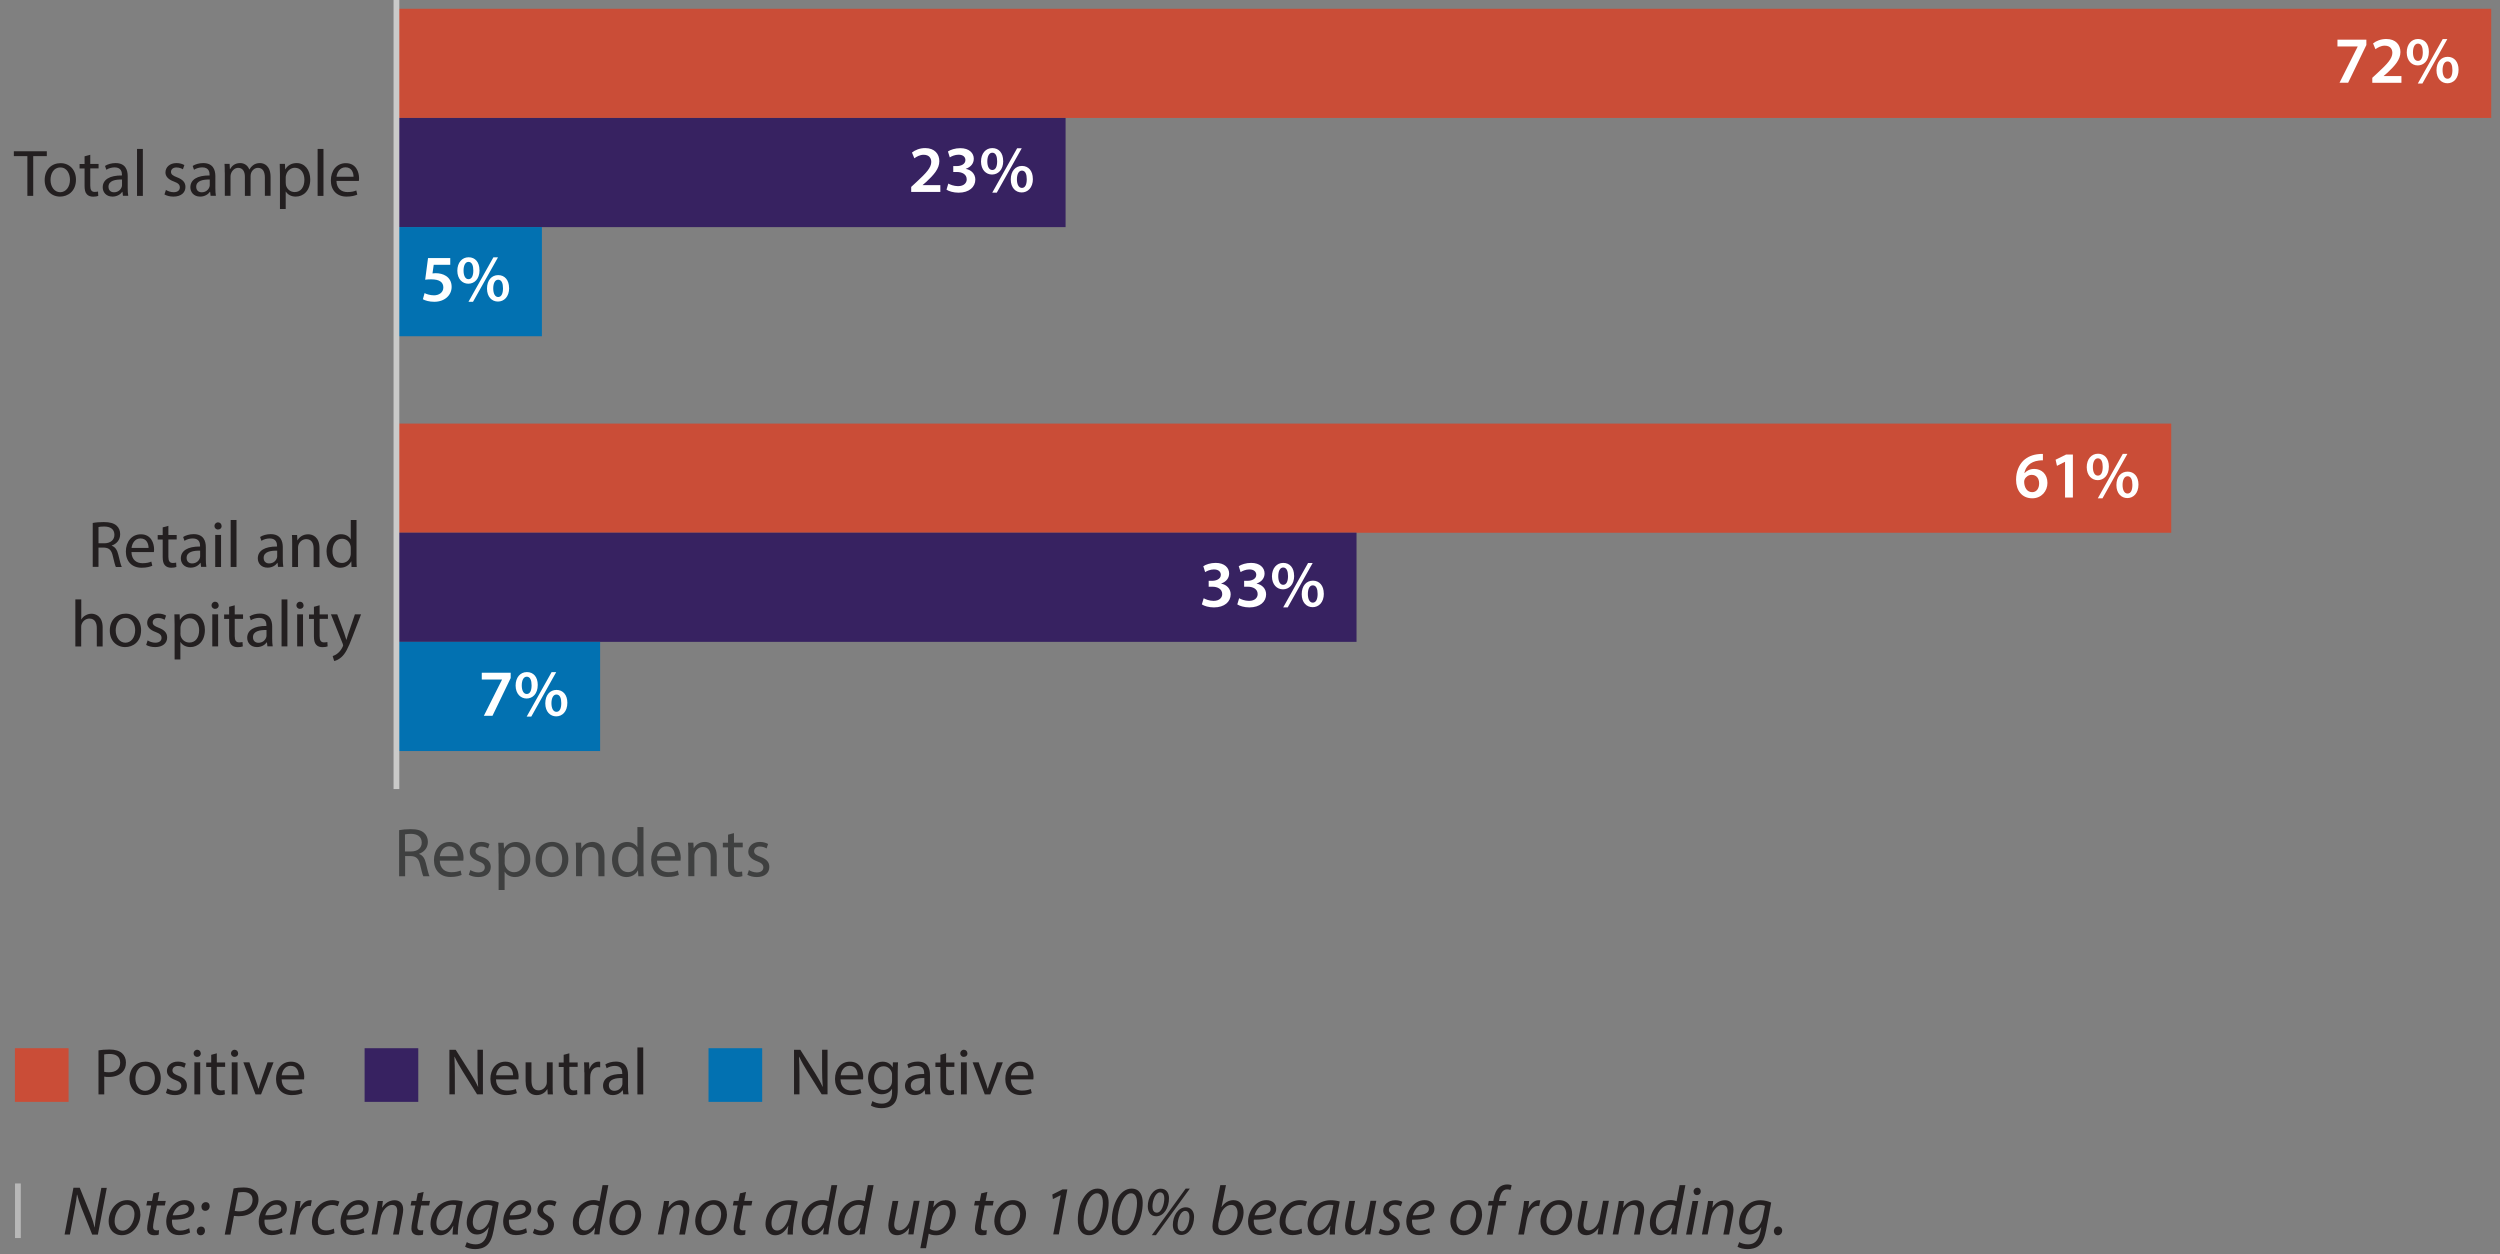 <?xml version="1.0" encoding="UTF-8"?><svg id="Layer_1" xmlns="http://www.w3.org/2000/svg" xmlns:xlink="http://www.w3.org/1999/xlink" viewBox="0 0 325.15 163.11"><rect x="0" y="0" width="325.15" height="163.11" fill="#808080" stroke="none"/><defs><style>.cls-1,.cls-2,.cls-3,.cls-4,.cls-5,.cls-6,.cls-7{stroke-width:0px;}.cls-1,.cls-8,.cls-9{fill:none;}.cls-2{fill:#372261;}.cls-8{stroke:#cacac9;stroke-linecap:square;stroke-linejoin:bevel;}.cls-8,.cls-9{stroke-width:.75px;}.cls-10{clip-path:url(#clippath);}.cls-9{stroke:#b8b8b8;stroke-miterlimit:10;}.cls-3{fill:#231f20;}.cls-4{fill:#ca4d37;}.cls-5{fill:#fff;}.cls-6{fill:#3f4040;}.cls-7{fill:#0271b1;}</style><clipPath id="clippath"><rect class="cls-1" x="-298.65" y="-244.74" width="792" height="612"/></clipPath></defs><g class="cls-10"><path class="cls-3" d="M103.27,142.34v-5.8h.82l1.86,2.93c.43.68.77,1.29,1.04,1.88h.02c-.07-.78-.09-1.49-.09-2.39v-2.43h.71v5.8h-.76l-1.84-2.94c-.4-.65-.79-1.31-1.08-1.94h-.03c.04.74.06,1.44.06,2.4v2.48h-.71Z"/><path class="cls-3" d="M109.32,140.39c.02,1.02.67,1.45,1.43,1.45.54,0,.87-.09,1.15-.21l.13.54c-.27.12-.72.26-1.38.26-1.28,0-2.05-.84-2.05-2.1s.74-2.25,1.95-2.25c1.36,0,1.72,1.2,1.72,1.96,0,.16-.02.28-.03.35h-2.93.01ZM111.55,139.85c0-.48-.2-1.23-1.05-1.23-.77,0-1.1.71-1.16,1.23h2.21Z"/><path class="cls-3" d="M116.8,138.17c-.02.3-.04.64-.04,1.14v2.42c0,.96-.19,1.54-.59,1.9-.4.38-.99.5-1.51.5s-1.05-.12-1.39-.34l.19-.58c.28.17.71.33,1.22.33.77,0,1.34-.4,1.34-1.46v-.46h-.02c-.23.39-.68.7-1.33.7-1.03,0-1.77-.88-1.77-2.03,0-1.41.92-2.21,1.88-2.21.72,0,1.12.38,1.3.72h.02l.03-.63h.67ZM116.02,139.82c0-.13,0-.24-.04-.34-.14-.44-.51-.8-1.06-.8-.72,0-1.24.61-1.24,1.58,0,.82.41,1.5,1.23,1.5.46,0,.89-.29,1.05-.77.04-.13.06-.28.06-.4v-.77Z"/><path class="cls-3" d="M120.33,142.34l-.06-.53h-.03c-.23.33-.68.62-1.27.62-.84,0-1.27-.59-1.27-1.2,0-1.01.9-1.56,2.5-1.55v-.09c0-.34-.09-.96-.95-.96-.39,0-.79.12-1.08.31l-.17-.5c.34-.22.84-.37,1.37-.37,1.27,0,1.58.87,1.58,1.7v1.56c0,.36.02.71.07,1h-.69ZM120.22,140.21c-.83-.02-1.76.13-1.76.94,0,.49.33.72.71.72.54,0,.89-.34,1.01-.7.03-.08.04-.16.04-.24v-.72Z"/><path class="cls-3" d="M123.05,136.98v1.2h1.08v.58h-1.08v2.25c0,.52.15.81.57.81.2,0,.34-.03.44-.05l.03.57c-.15.06-.38.1-.67.1-.35,0-.64-.11-.82-.32-.21-.22-.29-.59-.29-1.08v-2.27h-.65v-.58h.65v-1l.74-.2h0Z"/><path class="cls-3" d="M125.83,137c0,.26-.18.46-.48.46-.27,0-.46-.21-.46-.46s.2-.47.47-.47.46.21.46.47h.01ZM124.98,142.34v-4.17h.76v4.17h-.76Z"/><path class="cls-3" d="M127.29,138.17l.82,2.34c.14.38.25.72.34,1.07h.03c.09-.34.22-.69.35-1.07l.81-2.34h.79l-1.63,4.17h-.72l-1.58-4.17h.81-.02Z"/><path class="cls-3" d="M131.48,140.39c.02,1.02.67,1.45,1.43,1.45.54,0,.87-.09,1.15-.21l.13.54c-.27.12-.72.26-1.39.26-1.28,0-2.05-.84-2.05-2.1s.74-2.25,1.95-2.25c1.36,0,1.72,1.2,1.72,1.96,0,.16-.02.28-.03.35h-2.93.02ZM133.7,139.85c0-.48-.2-1.23-1.05-1.23-.77,0-1.1.71-1.16,1.23h2.21Z"/><path class="cls-3" d="M58.45,142.34v-5.8h.82l1.86,2.93c.43.68.77,1.29,1.04,1.88h.02c-.07-.78-.09-1.49-.09-2.39v-2.43h.71v5.8h-.76l-1.84-2.94c-.4-.65-.79-1.31-1.08-1.94h-.03c.04.74.06,1.44.06,2.4v2.48h-.71Z"/><path class="cls-3" d="M64.51,140.39c.02,1.02.67,1.45,1.43,1.45.54,0,.87-.09,1.15-.21l.13.54c-.27.12-.72.26-1.39.26-1.28,0-2.05-.84-2.05-2.1s.74-2.25,1.95-2.25c1.36,0,1.72,1.2,1.72,1.96,0,.16-.02.28-.03.35h-2.93.02ZM66.73,139.85c0-.48-.2-1.23-1.05-1.23-.77,0-1.1.71-1.16,1.23h2.21Z"/><path class="cls-3" d="M71.88,141.2c0,.43,0,.81.03,1.14h-.67l-.04-.68h-.02c-.2.34-.64.77-1.38.77-.65,0-1.44-.36-1.44-1.82v-2.44h.76v2.31c0,.79.24,1.33.93,1.33.51,0,.86-.35,1-.69.04-.11.07-.25.07-.39v-2.56h.76s0,3.03,0,3.03Z"/><path class="cls-3" d="M74.05,136.98v1.2h1.08v.58h-1.08v2.25c0,.52.15.81.57.81.2,0,.34-.03.44-.05l.03.57c-.15.06-.38.1-.67.1-.35,0-.64-.11-.82-.32-.21-.22-.29-.59-.29-1.08v-2.27h-.64v-.58h.64v-1l.74-.2h0Z"/><path class="cls-3" d="M75.99,139.47c0-.49,0-.91-.03-1.3h.66l.03.82h.04c.19-.56.65-.91,1.15-.91.09,0,.15,0,.22.03v.71c-.08-.02-.16-.03-.26-.03-.53,0-.91.4-1.01.97-.02.1-.03.22-.03.35v2.22h-.75v-2.87h-.02Z"/><path class="cls-3" d="M81.06,142.34l-.06-.53h-.03c-.23.33-.68.62-1.27.62-.84,0-1.27-.59-1.27-1.2,0-1.01.9-1.56,2.5-1.55v-.09c0-.34-.09-.96-.95-.96-.39,0-.79.12-1.08.31l-.17-.5c.34-.22.84-.37,1.37-.37,1.27,0,1.58.87,1.58,1.7v1.56c0,.36.02.71.07,1h-.69ZM80.95,140.21c-.83-.02-1.76.13-1.76.94,0,.49.33.72.71.72.54,0,.89-.34,1.01-.7.03-.08.04-.16.04-.24v-.72Z"/><path class="cls-3" d="M82.9,136.23h.76v6.11h-.76v-6.11Z"/><path class="cls-3" d="M12.8,136.61c.36-.06.83-.11,1.44-.11.74,0,1.28.17,1.63.48.32.28.51.7.51,1.21s-.15.94-.45,1.24c-.4.42-1.04.64-1.77.64-.22,0-.43,0-.6-.05v2.32h-.75v-5.73h0ZM13.55,139.4c.16.04.37.06.62.06.9,0,1.46-.44,1.46-1.24s-.54-1.14-1.37-1.14c-.33,0-.58.03-.71.06v2.25h0Z"/><path class="cls-3" d="M20.91,140.22c0,1.54-1.07,2.21-2.07,2.21-1.13,0-2-.83-2-2.14,0-1.39.91-2.21,2.07-2.21s2,.87,2,2.14ZM17.61,140.27c0,.91.53,1.6,1.27,1.6s1.26-.68,1.26-1.62c0-.71-.35-1.6-1.25-1.6s-1.28.83-1.28,1.62Z"/><path class="cls-3" d="M21.77,141.56c.22.15.62.3,1,.3.55,0,.81-.28.81-.62,0-.36-.21-.56-.77-.77-.75-.27-1.1-.68-1.1-1.18,0-.67.54-1.22,1.44-1.22.42,0,.79.12,1.02.26l-.19.55c-.16-.1-.46-.24-.85-.24-.45,0-.7.26-.7.57,0,.34.25.5.79.71.72.28,1.09.64,1.09,1.26,0,.73-.57,1.25-1.56,1.25-.46,0-.88-.11-1.17-.28l.19-.58h0Z"/><path class="cls-3" d="M26.12,137c0,.26-.18.46-.48.46-.27,0-.46-.21-.46-.46s.2-.47.47-.47.46.21.46.47h.01ZM25.28,142.34v-4.17h.76v4.17h-.76Z"/><path class="cls-3" d="M28.2,136.98v1.2h1.08v.58h-1.08v2.25c0,.52.15.81.57.81.2,0,.34-.03.44-.05l.04.57c-.15.06-.38.1-.67.1-.35,0-.64-.11-.82-.32-.21-.22-.29-.59-.29-1.08v-2.27h-.65v-.58h.65v-1l.74-.2h-.01Z"/><path class="cls-3" d="M30.98,137c0,.26-.18.46-.48.46-.27,0-.46-.21-.46-.46s.2-.47.47-.47.46.21.46.47h.01ZM30.14,142.34v-4.17h.76v4.17h-.76Z"/><path class="cls-3" d="M32.44,138.17l.82,2.34c.14.38.25.72.34,1.07h.03c.09-.34.21-.69.35-1.07l.81-2.34h.79l-1.63,4.17h-.72l-1.58-4.17h.81-.02Z"/><path class="cls-3" d="M36.63,140.39c.02,1.02.67,1.45,1.43,1.45.54,0,.87-.09,1.15-.21l.13.54c-.27.12-.72.26-1.39.26-1.28,0-2.05-.84-2.05-2.1s.74-2.25,1.95-2.25c1.36,0,1.72,1.2,1.72,1.96,0,.16-.02.28-.03.35h-2.93.02ZM38.85,139.85c0-.48-.2-1.23-1.05-1.23-.77,0-1.1.71-1.16,1.23h2.21Z"/><rect class="cls-4" x="1.94" y="136.33" width="6.98" height="6.98"/><rect class="cls-2" x="47.42" y="136.33" width="6.98" height="6.98"/><rect class="cls-7" x="92.15" y="136.33" width="6.98" height="6.98"/><rect class="cls-4" x="51.56" y="1.14" width="272.45" height="14.2"/><rect class="cls-2" x="51.56" y="15.34" width="87.03" height="14.2"/><rect class="cls-7" x="51.56" y="29.53" width="18.92" height="14.2"/><rect class="cls-4" x="51.56" y="55.09" width="230.83" height="14.2"/><rect class="cls-2" x="51.56" y="69.28" width="124.87" height="14.2"/><rect class="cls-7" x="51.56" y="83.48" width="26.49" height="14.2"/><path class="cls-3" d="M12.05,68.02c.38-.08.92-.12,1.44-.12.8,0,1.32.15,1.68.47.29.26.46.65.46,1.1,0,.77-.48,1.27-1.09,1.48v.03c.45.16.71.57.85,1.17.19.81.33,1.37.45,1.59h-.77c-.09-.16-.22-.66-.39-1.39-.17-.8-.48-1.1-1.16-1.13h-.71v2.51h-.75v-5.72h0ZM12.8,70.66h.77c.8,0,1.31-.44,1.31-1.1,0-.75-.54-1.08-1.33-1.08-.36,0-.62.03-.74.07v2.12h0Z"/><path class="cls-3" d="M17.1,71.8c.02,1.02.67,1.45,1.43,1.45.54,0,.87-.09,1.15-.21l.13.54c-.27.12-.72.26-1.39.26-1.28,0-2.05-.84-2.05-2.1s.74-2.25,1.95-2.25c1.36,0,1.72,1.2,1.72,1.96,0,.16-.02.28-.03.35h-2.93.02ZM19.32,71.26c0-.48-.2-1.23-1.05-1.23-.77,0-1.1.71-1.16,1.23h2.21Z"/><path class="cls-3" d="M21.9,68.38v1.2h1.08v.58h-1.08v2.25c0,.52.15.81.57.81.2,0,.34-.03.44-.05l.03.57c-.15.06-.38.1-.67.1-.35,0-.64-.11-.82-.32-.21-.22-.29-.59-.29-1.08v-2.27h-.65v-.58h.65v-1l.74-.2h0Z"/><path class="cls-3" d="M26.15,73.74l-.06-.53h-.03c-.23.33-.68.62-1.27.62-.84,0-1.27-.59-1.27-1.2,0-1.01.89-1.56,2.5-1.55v-.09c0-.34-.09-.96-.95-.96-.39,0-.79.12-1.08.31l-.17-.5c.34-.22.84-.37,1.37-.37,1.27,0,1.58.87,1.58,1.7v1.56c0,.36.02.71.07,1h-.69,0ZM26.03,71.62c-.83-.02-1.76.13-1.76.94,0,.49.33.72.71.72.54,0,.89-.34,1.01-.7.03-.08.04-.16.04-.24v-.72Z"/><path class="cls-3" d="M28.83,68.41c0,.26-.18.46-.48.46-.27,0-.46-.21-.46-.46s.2-.47.47-.47.46.21.46.47h.01ZM27.99,73.74v-4.17h.76v4.17h-.76Z"/><path class="cls-3" d="M30,67.63h.76v6.11h-.76v-6.11Z"/><path class="cls-3" d="M36.16,73.74l-.06-.53h-.03c-.23.33-.68.62-1.27.62-.84,0-1.27-.59-1.27-1.2,0-1.01.9-1.56,2.5-1.55v-.09c0-.34-.1-.96-.95-.96-.39,0-.79.12-1.08.31l-.17-.5c.34-.22.84-.37,1.37-.37,1.27,0,1.58.87,1.58,1.7v1.56c0,.36.02.71.07,1h-.69ZM36.05,71.62c-.83-.02-1.76.13-1.76.94,0,.49.33.72.71.72.54,0,.89-.34,1.01-.7.03-.08.04-.16.04-.24v-.72Z"/><path class="cls-3" d="M38,70.71c0-.43,0-.78-.03-1.13h.67l.04.69h.02c.21-.4.69-.78,1.38-.78.58,0,1.47.34,1.47,1.77v2.49h-.76v-2.4c0-.67-.25-1.23-.96-1.23-.5,0-.89.35-1.02.77-.03.09-.05.22-.05.35v2.5h-.76v-3.04h0Z"/><path class="cls-3" d="M46.37,67.63v5.03c0,.37,0,.79.03,1.08h-.68l-.03-.72h-.02c-.23.46-.74.82-1.42.82-1.01,0-1.78-.85-1.78-2.12,0-1.39.85-2.24,1.87-2.24.64,0,1.07.3,1.26.64h.02v-2.49h.76,0ZM45.62,71.27c0-.09,0-.22-.04-.32-.11-.48-.52-.88-1.09-.88-.78,0-1.25.69-1.25,1.61,0,.84.41,1.54,1.23,1.54.51,0,.97-.33,1.11-.9.03-.1.04-.21.04-.33v-.72Z"/><path class="cls-3" d="M9.81,77.96h.76v2.6h.02c.12-.22.31-.41.54-.53.22-.13.49-.21.77-.21.56,0,1.45.34,1.45,1.78v2.48h-.76v-2.39c0-.67-.25-1.24-.96-1.24-.49,0-.88.34-1.02.76-.04.1-.05.21-.05.36v2.51h-.76v-6.11h.01Z"/><path class="cls-3" d="M18.35,81.95c0,1.54-1.07,2.21-2.07,2.21-1.13,0-2-.83-2-2.14,0-1.39.91-2.21,2.07-2.21s2,.87,2,2.14ZM15.05,81.99c0,.91.53,1.6,1.26,1.6s1.27-.68,1.27-1.62c0-.71-.35-1.6-1.25-1.6s-1.28.83-1.28,1.62Z"/><path class="cls-3" d="M19.2,83.29c.22.15.62.3,1,.3.55,0,.81-.28.81-.62,0-.36-.21-.56-.77-.77-.75-.27-1.1-.68-1.1-1.18,0-.67.54-1.22,1.44-1.22.42,0,.79.12,1.02.26l-.19.55c-.16-.1-.46-.24-.85-.24-.45,0-.7.26-.7.57,0,.34.25.5.79.71.72.28,1.09.64,1.09,1.26,0,.73-.57,1.25-1.56,1.25-.46,0-.88-.11-1.17-.28l.19-.58h0Z"/><path class="cls-3" d="M22.71,81.26c0-.53-.02-.96-.03-1.36h.68l.03.71h.02c.31-.51.8-.81,1.48-.81,1.01,0,1.76.85,1.76,2.12,0,1.5-.91,2.24-1.89,2.24-.55,0-1.03-.24-1.28-.65h-.02v2.26h-.75v-4.51ZM23.46,82.37c0,.11.02.21.03.31.14.53.59.89,1.14.89.8,0,1.27-.65,1.27-1.61,0-.83-.44-1.55-1.24-1.55-.52,0-1,.37-1.14.94-.03.09-.05.21-.05.31v.71h-.01Z"/><path class="cls-3" d="M28.45,78.73c0,.26-.18.46-.48.46-.27,0-.46-.21-.46-.46s.2-.47.47-.47.46.21.46.47h.01ZM27.61,84.07v-4.17h.76v4.17h-.76Z"/><path class="cls-3" d="M30.53,78.71v1.2h1.08v.58h-1.08v2.25c0,.52.15.81.57.81.2,0,.34-.03.44-.05l.04.57c-.15.06-.38.1-.67.1-.35,0-.64-.11-.82-.32-.21-.22-.29-.59-.29-1.08v-2.27h-.65v-.58h.65v-1l.74-.2h-.01Z"/><path class="cls-3" d="M34.78,84.07l-.06-.53h-.03c-.23.33-.68.62-1.27.62-.84,0-1.27-.59-1.27-1.2,0-1.01.9-1.56,2.5-1.55v-.09c0-.34-.09-.96-.95-.96-.39,0-.79.12-1.08.31l-.17-.5c.34-.22.84-.37,1.37-.37,1.27,0,1.58.87,1.58,1.7v1.56c0,.36.02.71.07,1h-.69ZM34.66,81.94c-.83-.02-1.76.13-1.76.94,0,.49.33.72.71.72.54,0,.89-.34,1.01-.7.03-.08.04-.16.04-.24v-.72Z"/><path class="cls-3" d="M36.62,77.96h.76v6.11h-.76v-6.11Z"/><path class="cls-3" d="M39.49,78.73c0,.26-.18.46-.48.46-.27,0-.46-.21-.46-.46s.2-.47.47-.47.46.21.46.47h0ZM38.65,84.07v-4.17h.76v4.17h-.76Z"/><path class="cls-3" d="M41.57,78.71v1.2h1.08v.58h-1.08v2.25c0,.52.15.81.57.81.2,0,.34-.03.44-.05l.03.57c-.15.06-.38.1-.67.1-.35,0-.64-.11-.82-.32-.21-.22-.29-.59-.29-1.08v-2.27h-.64v-.58h.64v-1l.74-.2h0Z"/><path class="cls-3" d="M43.86,79.9l.91,2.46c.09.28.2.6.27.85h.02c.08-.25.16-.57.27-.87l.83-2.44h.8l-1.14,2.97c-.54,1.43-.91,2.16-1.43,2.61-.37.33-.74.46-.93.49l-.19-.64c.19-.06.44-.18.66-.37.21-.16.46-.46.64-.84.04-.08.06-.14.06-.18s-.02-.1-.05-.2l-1.54-3.84h.83-.01Z"/><path class="cls-3" d="M3.56,20.31h-1.76v-.64h4.29v.64h-1.77v5.16h-.76s0-5.16,0-5.16Z"/><path class="cls-3" d="M9.88,23.36c0,1.54-1.07,2.21-2.07,2.21-1.13,0-2-.83-2-2.14,0-1.39.91-2.21,2.07-2.21s2,.87,2,2.14ZM6.57,23.4c0,.91.53,1.6,1.26,1.6s1.27-.68,1.27-1.62c0-.71-.35-1.6-1.25-1.6s-1.28.83-1.28,1.62Z"/><path class="cls-3" d="M11.74,20.12v1.2h1.08v.58h-1.08v2.25c0,.52.15.81.57.81.2,0,.34-.03.44-.05l.03.57c-.15.06-.38.1-.67.1-.35,0-.64-.11-.82-.32-.21-.22-.29-.59-.29-1.08v-2.27h-.65v-.58h.65v-1l.74-.2h0Z"/><path class="cls-3" d="M15.99,25.48l-.06-.53h-.03c-.23.33-.68.62-1.27.62-.84,0-1.27-.59-1.27-1.2,0-1.01.89-1.56,2.5-1.55v-.09c0-.34-.09-.96-.95-.96-.39,0-.79.12-1.08.31l-.17-.5c.34-.22.84-.37,1.37-.37,1.27,0,1.58.87,1.58,1.7v1.56c0,.36.02.71.07,1h-.69,0ZM15.87,23.35c-.83-.02-1.76.13-1.76.94,0,.49.33.72.71.72.54,0,.89-.34,1.01-.7.03-.08.04-.16.04-.24v-.72Z"/><path class="cls-3" d="M17.82,19.37h.76v6.11h-.76v-6.11Z"/><path class="cls-3" d="M21.58,24.7c.22.15.62.3,1,.3.55,0,.81-.28.81-.62,0-.36-.21-.56-.77-.77-.75-.27-1.1-.68-1.1-1.18,0-.67.54-1.22,1.44-1.22.42,0,.79.12,1.02.26l-.19.55c-.16-.1-.46-.24-.85-.24-.45,0-.7.26-.7.57,0,.34.25.5.79.71.72.28,1.09.64,1.09,1.26,0,.73-.57,1.25-1.56,1.25-.46,0-.88-.11-1.17-.28l.19-.58h0Z"/><path class="cls-3" d="M27.39,25.48l-.06-.53h-.03c-.23.33-.68.62-1.27.62-.84,0-1.27-.59-1.27-1.2,0-1.01.89-1.56,2.5-1.55v-.09c0-.34-.09-.96-.95-.96-.39,0-.79.12-1.08.31l-.17-.5c.34-.22.84-.37,1.37-.37,1.27,0,1.58.87,1.58,1.7v1.56c0,.36.02.71.07,1h-.69,0ZM27.28,23.35c-.83-.02-1.76.13-1.76.94,0,.49.33.72.71.72.54,0,.89-.34,1.01-.7.03-.08.04-.16.04-.24v-.72Z"/><path class="cls-3" d="M29.23,22.44c0-.43,0-.78-.03-1.13h.66l.04.67h.03c.23-.4.62-.77,1.31-.77.57,0,1,.34,1.18.83h.02c.13-.23.29-.41.46-.54.25-.19.53-.29.92-.29.55,0,1.37.36,1.37,1.81v2.45h-.74v-2.36c0-.8-.29-1.28-.9-1.28-.43,0-.77.32-.9.69-.03.1-.06.24-.06.38v2.57h-.74v-2.5c0-.66-.29-1.14-.87-1.14-.47,0-.82.38-.94.76-.04.11-.06.24-.06.37v2.51h-.74v-3.04h0Z"/><path class="cls-3" d="M36.41,22.67c0-.53-.02-.96-.03-1.36h.68l.03.71h.02c.31-.51.8-.81,1.48-.81,1.01,0,1.76.85,1.76,2.12,0,1.5-.91,2.24-1.89,2.24-.55,0-1.03-.24-1.28-.65h-.02v2.26h-.75s0-4.51,0-4.51ZM37.16,23.78c0,.11.02.21.03.31.14.53.59.89,1.14.89.8,0,1.26-.65,1.26-1.61,0-.83-.44-1.55-1.24-1.55-.52,0-1,.37-1.14.94-.03.09-.05.21-.05.31,0,0,0,.71,0,.71Z"/><path class="cls-3" d="M41.31,19.37h.76v6.11h-.76v-6.11Z"/><path class="cls-3" d="M43.76,23.53c.02,1.02.67,1.45,1.43,1.45.54,0,.87-.09,1.15-.21l.13.54c-.27.12-.72.26-1.39.26-1.28,0-2.05-.84-2.05-2.1s.74-2.25,1.95-2.25c1.36,0,1.72,1.2,1.72,1.96,0,.16-.02.28-.03.35h-2.93.02ZM45.98,22.99c0-.48-.2-1.23-1.05-1.23-.77,0-1.1.71-1.16,1.23h2.21Z"/><path class="cls-5" d="M265.71,59.87c-.15,0-.33,0-.54.03-1.17.14-1.74.86-1.88,1.63h.03c.28-.32.7-.54,1.26-.54.96,0,1.71.69,1.71,1.82,0,1.07-.78,2-1.97,2-1.36,0-2.11-1.03-2.11-2.41,0-1.08.39-1.95.97-2.51.52-.48,1.19-.76,1.99-.83.23-.03.4-.03.53-.02v.83h.01ZM265.21,62.87c0-.65-.35-1.11-.97-1.11-.4,0-.75.24-.91.58-.04.09-.07.19-.07.33.02.74.37,1.34,1.05,1.34.55,0,.9-.47.9-1.14h0Z"/><path class="cls-5" d="M268.57,60.07h-.02l-1.02.52-.18-.8,1.36-.67h.89v5.59h-1.02v-4.64h-.01Z"/><path class="cls-5" d="M274.28,60.68c0,1.18-.69,1.77-1.45,1.77s-1.42-.6-1.43-1.68c0-1.06.61-1.76,1.47-1.76s1.41.65,1.41,1.66h0ZM272.2,60.74c0,.65.22,1.12.65,1.12s.63-.45.63-1.13c0-.62-.17-1.12-.63-1.12-.43,0-.65.5-.65,1.13ZM272.84,64.81l3.25-5.78h.6l-3.24,5.78h-.61ZM278.13,63.01c0,1.17-.68,1.77-1.45,1.77s-1.42-.6-1.42-1.69.61-1.75,1.46-1.75,1.41.66,1.41,1.67h0ZM276.06,63.07c0,.64.22,1.12.65,1.12s.63-.45.63-1.13c0-.63-.17-1.12-.63-1.12-.43,0-.65.5-.65,1.13Z"/><path class="cls-5" d="M118.51,24.96v-.65l.66-.61c1.32-1.22,1.94-1.89,1.95-2.63,0-.5-.27-.94-1-.94-.49,0-.91.25-1.2.46l-.31-.75c.41-.33,1.02-.58,1.72-.58,1.24,0,1.84.78,1.84,1.7,0,.98-.71,1.77-1.68,2.68l-.49.42v.02h2.3v.88h-3.79Z"/><path class="cls-5" d="M123.33,23.87c.21.13.74.34,1.27.34.81,0,1.14-.46,1.13-.89,0-.66-.62-.95-1.26-.95h-.49v-.77h.47c.49,0,1.11-.22,1.11-.78,0-.38-.28-.7-.89-.7-.46,0-.91.2-1.14.35l-.24-.77c.32-.22.94-.43,1.61-.43,1.15,0,1.75.64,1.75,1.37,0,.58-.34,1.07-1.03,1.31v.02c.68.12,1.23.64,1.23,1.39,0,.95-.79,1.7-2.18,1.7-.68,0-1.26-.19-1.57-.39l.24-.8h-.01Z"/><path class="cls-5" d="M130.48,20.93c0,1.18-.69,1.77-1.46,1.77s-1.42-.6-1.43-1.68c0-1.06.61-1.76,1.47-1.76s1.41.65,1.41,1.66h.01ZM128.41,20.99c0,.65.22,1.12.65,1.12s.63-.45.63-1.13c0-.62-.17-1.12-.63-1.12-.43,0-.65.5-.65,1.13ZM129.05,25.06l3.24-5.78h.6l-3.25,5.78h-.6,0ZM134.34,23.26c0,1.17-.68,1.77-1.46,1.77s-1.42-.6-1.42-1.69.61-1.76,1.46-1.76,1.41.66,1.41,1.67h0ZM132.26,23.32c0,.64.22,1.12.65,1.12s.63-.45.63-1.13c0-.63-.17-1.12-.63-1.12-.43,0-.65.5-.65,1.13Z"/><path class="cls-5" d="M58.56,34.44h-2.15l-.16,1.12c.13-.02.24-.03.4-.03.49,0,.98.11,1.36.36.42.27.73.74.73,1.42,0,1.07-.89,1.94-2.26,1.94-.64,0-1.19-.16-1.48-.33l.22-.8c.24.13.72.29,1.23.29.62,0,1.21-.35,1.21-1.02s-.47-1.06-1.59-1.06c-.31,0-.54.02-.77.05l.37-2.82h2.89v.88Z"/><path class="cls-5" d="M62.37,35.13c0,1.18-.69,1.77-1.46,1.77s-1.42-.6-1.43-1.68c0-1.06.61-1.76,1.47-1.76s1.41.65,1.41,1.66h0ZM60.29,35.19c0,.65.22,1.12.64,1.12s.63-.45.63-1.13c0-.62-.17-1.12-.63-1.12-.43,0-.64.5-.64,1.13ZM60.93,39.25l3.24-5.78h.6l-3.25,5.78h-.6.01ZM66.22,37.45c0,1.17-.68,1.77-1.46,1.77s-1.42-.6-1.42-1.69.61-1.75,1.46-1.75,1.41.66,1.41,1.67h0ZM64.15,37.51c0,.64.22,1.12.64,1.12s.63-.45.63-1.13c0-.63-.17-1.12-.63-1.12-.43,0-.64.5-.64,1.13Z"/><path class="cls-5" d="M307.77,5.17v.68l-2.37,4.91h-1.12l2.36-4.7v-.02h-2.63v-.88h3.76Z"/><path class="cls-5" d="M308.54,10.77v-.65l.66-.61c1.32-1.22,1.94-1.89,1.95-2.63,0-.5-.27-.94-1-.94-.49,0-.91.25-1.2.46l-.31-.75c.4-.33,1.02-.58,1.72-.58,1.24,0,1.84.78,1.84,1.7,0,.98-.71,1.77-1.68,2.68l-.49.42v.02h2.3v.88s-3.79,0-3.79,0Z"/><path class="cls-5" d="M315.9,6.74c0,1.18-.69,1.77-1.45,1.77s-1.42-.6-1.43-1.68c0-1.06.61-1.76,1.47-1.76s1.41.65,1.41,1.66h0ZM313.83,6.8c0,.65.22,1.12.65,1.12s.63-.45.63-1.13c0-.62-.17-1.12-.63-1.12-.43,0-.65.5-.65,1.13ZM314.46,10.86l3.24-5.78h.6l-3.24,5.78h-.6ZM319.76,9.06c0,1.17-.68,1.77-1.45,1.77s-1.42-.6-1.42-1.69.61-1.75,1.46-1.75,1.41.66,1.41,1.67h0ZM317.68,9.12c0,.64.22,1.12.65,1.12s.63-.45.63-1.13c0-.63-.17-1.12-.63-1.12-.43,0-.65.5-.65,1.13Z"/><path class="cls-5" d="M156.56,77.81c.22.13.74.34,1.27.34.81,0,1.14-.46,1.13-.89,0-.66-.62-.95-1.27-.95h-.49v-.77h.47c.49,0,1.11-.22,1.11-.78,0-.38-.28-.7-.9-.7-.46,0-.91.2-1.14.35l-.24-.77c.32-.22.94-.43,1.61-.43,1.15,0,1.75.64,1.75,1.37,0,.58-.34,1.07-1.03,1.31v.02c.68.12,1.23.64,1.23,1.39,0,.95-.79,1.7-2.18,1.7-.68,0-1.26-.19-1.57-.39l.24-.8h0Z"/><path class="cls-5" d="M161.17,77.81c.22.13.74.34,1.27.34.81,0,1.14-.46,1.13-.89,0-.66-.62-.95-1.27-.95h-.49v-.77h.47c.49,0,1.11-.22,1.11-.78,0-.38-.28-.7-.9-.7-.46,0-.91.2-1.14.35l-.24-.77c.32-.22.94-.43,1.61-.43,1.15,0,1.75.64,1.75,1.37,0,.58-.34,1.07-1.03,1.31v.02c.68.12,1.23.64,1.23,1.39,0,.95-.79,1.7-2.18,1.7-.68,0-1.26-.19-1.57-.39l.24-.8h0Z"/><path class="cls-5" d="M168.32,74.88c0,1.18-.69,1.77-1.46,1.77s-1.42-.6-1.43-1.68c0-1.06.61-1.76,1.47-1.76s1.41.65,1.41,1.66h0ZM166.25,74.94c0,.65.22,1.12.64,1.12s.63-.45.63-1.13c0-.62-.17-1.12-.63-1.12-.43,0-.64.5-.64,1.13ZM166.89,79l3.24-5.78h.6l-3.25,5.78h-.6,0ZM172.18,77.2c0,1.17-.68,1.77-1.46,1.77s-1.42-.6-1.42-1.69.61-1.76,1.46-1.76,1.41.66,1.41,1.67h0ZM170.1,77.26c0,.64.22,1.12.64,1.12s.63-.45.63-1.13c0-.63-.17-1.12-.63-1.12-.43,0-.64.5-.64,1.13Z"/><path class="cls-5" d="M66.42,87.51v.68l-2.37,4.91h-1.12l2.36-4.7v-.02h-2.63v-.88h3.76Z"/><path class="cls-5" d="M69.94,89.08c0,1.18-.69,1.77-1.45,1.77s-1.42-.6-1.43-1.68c0-1.06.61-1.76,1.47-1.76s1.41.65,1.41,1.66h0ZM67.86,89.14c0,.65.22,1.12.65,1.12s.63-.45.63-1.13c0-.62-.17-1.12-.63-1.12-.43,0-.65.5-.65,1.13ZM68.5,93.2l3.24-5.78h.6l-3.24,5.78h-.6ZM73.79,91.4c0,1.17-.68,1.77-1.45,1.77s-1.42-.6-1.42-1.69.61-1.75,1.46-1.75,1.41.66,1.41,1.67ZM71.72,91.46c0,.64.22,1.12.65,1.12s.63-.45.63-1.13c0-.63-.17-1.12-.63-1.12-.43,0-.65.5-.65,1.13Z"/><line class="cls-8" x1="51.56" y1="102.25" x2="51.56" y2="-3.4"/><path class="cls-6" d="M51.9,107.97c.4-.08.96-.13,1.51-.13.84,0,1.38.15,1.76.5.31.27.48.69.48,1.15,0,.8-.5,1.33-1.14,1.55v.03c.47.16.75.59.89,1.23.2.85.34,1.43.47,1.67h-.81c-.1-.17-.23-.69-.41-1.45-.18-.84-.5-1.15-1.22-1.18h-.74v2.63h-.78v-6h0ZM52.68,110.74h.8c.84,0,1.37-.46,1.37-1.15,0-.78-.57-1.13-1.4-1.14-.38,0-.65.04-.78.07v2.22h.01Z"/><path class="cls-6" d="M57.2,111.93c.02,1.07.7,1.51,1.5,1.51.57,0,.91-.1,1.21-.22l.13.57c-.28.13-.76.27-1.45.27-1.34,0-2.15-.88-2.15-2.2s.78-2.35,2.05-2.35c1.42,0,1.8,1.25,1.8,2.06,0,.16-.02.29-.03.37h-3.07.01ZM59.52,111.36c0-.5-.21-1.29-1.1-1.29-.8,0-1.15.74-1.22,1.29h2.32Z"/><path class="cls-6" d="M61.16,113.15c.23.15.65.32,1.04.32.58,0,.85-.29.85-.65s-.22-.59-.81-.8c-.79-.28-1.15-.71-1.15-1.24,0-.7.57-1.28,1.51-1.28.44,0,.83.13,1.07.27l-.2.58c-.17-.11-.49-.25-.89-.25-.47,0-.73.27-.73.6,0,.36.26.52.83.74.76.29,1.15.67,1.15,1.32,0,.77-.6,1.31-1.63,1.31-.48,0-.92-.12-1.23-.3l.2-.6v-.02Z"/><path class="cls-6" d="M64.84,111.03c0-.56-.02-1.01-.04-1.42h.71l.04.75h.02c.32-.53.84-.85,1.55-.85,1.05,0,1.85.89,1.85,2.22,0,1.57-.96,2.34-1.98,2.34-.58,0-1.08-.25-1.34-.69h-.02v2.37h-.78v-4.72h-.01ZM65.63,112.19c0,.12.02.23.04.32.14.55.62.93,1.19.93.84,0,1.33-.68,1.33-1.69,0-.88-.46-1.62-1.3-1.62-.54,0-1.04.39-1.2.98-.03.1-.05.22-.05.32v.75h-.01Z"/><path class="cls-6" d="M73.92,111.75c0,1.61-1.12,2.32-2.17,2.32-1.18,0-2.09-.87-2.09-2.25,0-1.46.96-2.32,2.16-2.32s2.1.91,2.1,2.25ZM70.46,111.79c0,.96.55,1.68,1.33,1.68s1.33-.71,1.33-1.7c0-.74-.37-1.68-1.31-1.68s-1.34.87-1.34,1.7h-.01Z"/><path class="cls-6" d="M74.92,110.78c0-.45,0-.82-.04-1.18h.7l.04.72h.02c.22-.41.72-.82,1.44-.82.6,0,1.54.36,1.54,1.86v2.61h-.79v-2.52c0-.7-.26-1.29-1.01-1.29-.52,0-.93.37-1.06.81-.04.1-.05.23-.05.37v2.62h-.79s0-3.18,0-3.18Z"/><path class="cls-6" d="M83.69,107.56v5.28c0,.39,0,.83.04,1.13h-.71l-.04-.76h-.02c-.24.49-.78.86-1.49.86-1.06,0-1.87-.89-1.87-2.22,0-1.45.89-2.34,1.96-2.34.67,0,1.12.32,1.32.67h.02v-2.61h.79ZM82.9,111.38c0-.1,0-.23-.04-.33-.12-.5-.55-.92-1.15-.92-.82,0-1.31.72-1.31,1.69,0,.88.43,1.61,1.29,1.61.53,0,1.02-.35,1.16-.95.03-.11.04-.22.04-.34v-.76h0Z"/><path class="cls-6" d="M85.45,111.93c.02,1.07.7,1.51,1.5,1.51.57,0,.91-.1,1.21-.22l.13.57c-.28.13-.76.27-1.45.27-1.34,0-2.15-.88-2.15-2.2s.78-2.35,2.05-2.35c1.42,0,1.8,1.25,1.8,2.06,0,.16-.02.29-.03.37h-3.07,0ZM87.78,111.36c0-.5-.21-1.29-1.1-1.29-.8,0-1.15.74-1.22,1.29h2.32Z"/><path class="cls-6" d="M89.52,110.78c0-.45,0-.82-.04-1.18h.7l.04.72h.02c.22-.41.72-.82,1.44-.82.6,0,1.54.36,1.54,1.86v2.61h-.79v-2.52c0-.7-.26-1.29-1.01-1.29-.52,0-.93.37-1.06.81-.04.1-.05.23-.05.37v2.62h-.79s0-3.18,0-3.18Z"/><path class="cls-6" d="M95.46,108.35v1.25h1.14v.6h-1.14v2.35c0,.54.15.85.6.85.21,0,.36-.03.46-.05l.04.6c-.15.06-.4.11-.7.11-.37,0-.67-.12-.86-.33-.23-.23-.31-.62-.31-1.14v-2.38h-.68v-.6h.68v-1.05l.78-.21h-.01Z"/><path class="cls-6" d="M97.38,113.15c.23.15.65.32,1.05.32.58,0,.85-.29.85-.65s-.23-.59-.81-.8c-.79-.28-1.15-.71-1.15-1.24,0-.7.57-1.28,1.51-1.28.44,0,.83.13,1.07.27l-.2.58c-.17-.11-.49-.25-.89-.25-.47,0-.73.27-.73.6,0,.36.26.52.83.74.76.29,1.15.67,1.15,1.32,0,.77-.6,1.31-1.63,1.31-.48,0-.92-.12-1.23-.3l.2-.6-.02-.02Z"/><path class="cls-3" d="M8.4,160.56l1.15-6.08h.82l1.4,3.45c.26.68.41,1.17.53,1.7h.02c.04-.56.1-1.06.25-1.91l.61-3.23h.71l-1.16,6.08h-.74l-1.38-3.44c-.3-.75-.43-1.18-.57-1.75h-.03c-.06.58-.16,1.18-.32,2.01l-.6,3.17h-.7.01Z"/><path class="cls-3" d="M18.26,157.91c0,1.34-.96,2.74-2.42,2.74-1.09,0-1.71-.81-1.71-1.79,0-1.43,1-2.77,2.42-2.77,1.18,0,1.7.89,1.7,1.82h.01ZM14.91,158.83c0,.71.39,1.23,1.03,1.23.88,0,1.55-1.14,1.55-2.16,0-.5-.23-1.22-1.02-1.22-.94,0-1.57,1.15-1.56,2.15h0Z"/><path class="cls-3" d="M20.73,155.02l-.22,1.17h1.05l-.12.59h-1.04l-.41,2.12c-.04.24-.08.47-.08.7,0,.26.13.42.42.42.13,0,.25,0,.35-.03l-.04.59c-.14.05-.36.08-.58.08-.67,0-.92-.41-.92-.85,0-.25.03-.51.09-.82l.43-2.21h-.63l.12-.59h.62l.19-.98.78-.19h-.01Z"/><path class="cls-3" d="M24.72,160.3c-.33.19-.86.34-1.44.34-1.15,0-1.66-.78-1.66-1.75,0-1.32.97-2.8,2.38-2.8.83,0,1.28.5,1.28,1.12,0,1.15-1.29,1.45-2.9,1.42-.04.19,0,.6.09.83.17.39.52.59.97.59.51,0,.9-.16,1.17-.31l.11.56h0ZM23.89,156.68c-.71,0-1.25.69-1.43,1.38,1.17,0,2.09-.14,2.09-.82,0-.36-.27-.56-.67-.56h.01Z"/><path class="cls-3" d="M25.59,160.13c0-.33.23-.6.57-.6.31,0,.5.23.5.53,0,.33-.22.6-.57.6-.3,0-.5-.24-.5-.52h0ZM26.2,156.94c0-.32.23-.59.57-.59.31,0,.5.22.5.53,0,.33-.23.6-.57.6-.31,0-.5-.23-.5-.53h0Z"/><path class="cls-3" d="M30.37,154.57c.34-.08.82-.13,1.32-.13.59,0,1.14.14,1.49.47.29.27.44.62.44,1.1,0,.68-.33,1.25-.73,1.59-.47.4-1.15.58-1.84.58-.23,0-.43-.02-.62-.04l-.46,2.43h-.74l1.15-5.99h0ZM30.54,157.49c.22.04.39.06.6.06,1.03,0,1.71-.64,1.71-1.5,0-.72-.51-1.01-1.21-1.01-.3,0-.52.03-.66.06l-.45,2.38h0Z"/><path class="cls-3" d="M36.75,160.3c-.32.19-.86.34-1.44.34-1.15,0-1.66-.78-1.66-1.75,0-1.32.97-2.8,2.38-2.8.83,0,1.28.5,1.28,1.12,0,1.15-1.29,1.45-2.9,1.42-.04.19,0,.6.09.83.17.39.52.59.97.59.51,0,.9-.16,1.17-.31l.11.56h0ZM35.92,156.68c-.71,0-1.24.69-1.42,1.38,1.17,0,2.09-.14,2.09-.82,0-.36-.27-.56-.67-.56Z"/><path class="cls-3" d="M37.69,160.56l.53-2.81c.11-.57.18-1.15.22-1.55h.66c-.04.31-.07.61-.12.95h.03c.28-.59.75-1.05,1.33-1.05.06,0,.15,0,.21.02l-.14.74s-.12-.02-.2-.02c-.65,0-1.23.79-1.42,1.8l-.36,1.92h-.75,0Z"/><path class="cls-3" d="M43.51,160.38c-.23.11-.68.26-1.26.26-1.13,0-1.68-.76-1.68-1.69,0-1.49,1.1-2.86,2.67-2.86.41,0,.78.12.91.19l-.22.6c-.17-.08-.42-.16-.74-.16-1.14,0-1.85,1.12-1.85,2.15,0,.7.37,1.16,1.08,1.16.44,0,.78-.13,1.01-.24l.07.6h.01Z"/><path class="cls-3" d="M47.39,160.3c-.32.19-.86.34-1.44.34-1.15,0-1.66-.78-1.66-1.75,0-1.32.97-2.8,2.38-2.8.83,0,1.28.5,1.28,1.12,0,1.15-1.29,1.45-2.9,1.42-.04.19,0,.6.09.83.17.39.52.59.97.59.51,0,.9-.16,1.17-.31l.11.56h0ZM46.56,156.68c-.71,0-1.25.69-1.42,1.38,1.17,0,2.09-.14,2.09-.82,0-.36-.27-.56-.67-.56Z"/><path class="cls-3" d="M48.33,160.56l.59-3.09c.1-.49.15-.91.21-1.27h.67l-.11.86h.02c.39-.61.97-.96,1.62-.96.52,0,1.11.3,1.11,1.22,0,.19-.04.47-.08.7l-.49,2.54h-.75l.48-2.52c.04-.17.06-.38.06-.56,0-.44-.17-.77-.69-.77s-1.29.64-1.49,1.72l-.4,2.12h-.75,0Z"/><path class="cls-3" d="M55.1,155.02l-.22,1.17h1.05l-.12.59h-1.04l-.41,2.12c-.04.24-.08.47-.08.7,0,.26.13.42.42.42.13,0,.25,0,.35-.03l-.04.59c-.14.05-.36.08-.58.08-.67,0-.92-.41-.92-.85,0-.25.03-.51.09-.82l.43-2.21h-.63l.12-.59h.62l.19-.98.78-.19h0Z"/><path class="cls-3" d="M58.86,160.56c0-.26.04-.68.1-1.13h-.02c-.48.9-1.07,1.23-1.7,1.23-.77,0-1.25-.61-1.25-1.44,0-1.51,1.12-3.12,3.02-3.12.42,0,.87.07,1.17.17l-.44,2.27c-.14.76-.21,1.53-.19,2.02h-.69ZM59.34,156.75c-.11-.03-.27-.06-.52-.06-1.13,0-2.05,1.18-2.06,2.39,0,.49.17.96.75.96.62,0,1.36-.81,1.58-1.98l.25-1.32h0Z"/><path class="cls-3" d="M60.71,161.55c.26.16.7.29,1.15.29.73,0,1.31-.38,1.57-1.56l.14-.65h-.03c-.38.62-.91.93-1.51.93-.88,0-1.33-.74-1.33-1.51,0-1.48,1.08-2.95,2.77-2.95.5,0,1.06.14,1.4.31l-.67,3.61c-.18.92-.42,1.56-.88,1.95-.43.38-1.02.49-1.52.49-.53,0-1.03-.13-1.31-.31l.22-.59h0ZM64.06,156.84c-.13-.06-.41-.14-.72-.14-1.09,0-1.84,1.14-1.85,2.22,0,.48.17,1.05.84,1.05s1.29-.81,1.45-1.67l.28-1.45h0Z"/><path class="cls-3" d="M68.54,160.3c-.32.19-.86.34-1.44.34-1.15,0-1.66-.78-1.66-1.75,0-1.32.97-2.8,2.38-2.8.83,0,1.28.5,1.28,1.12,0,1.15-1.29,1.45-2.9,1.42-.04.19,0,.6.09.83.17.39.52.59.97.59.51,0,.9-.16,1.17-.31l.11.56h0ZM67.71,156.68c-.71,0-1.24.69-1.42,1.38,1.17,0,2.09-.14,2.09-.82,0-.36-.27-.56-.67-.56Z"/><path class="cls-3" d="M69.51,159.8c.21.13.59.27.94.27.5,0,.83-.32.83-.71,0-.34-.15-.55-.61-.8-.5-.28-.78-.67-.78-1.11,0-.77.66-1.35,1.58-1.35.4,0,.75.11.91.22l-.21.57c-.15-.09-.43-.2-.76-.2-.45,0-.78.28-.78.66,0,.32.21.51.6.73.49.28.82.66.82,1.15,0,.92-.75,1.43-1.67,1.43-.47,0-.88-.14-1.08-.3l.21-.55h0Z"/><path class="cls-3" d="M79.12,154.15l-.96,5.02c-.09.45-.16.96-.19,1.38h-.69l.12-.87h-.02c-.4.62-.95.97-1.57.97-.85,0-1.31-.69-1.31-1.59,0-1.55,1.15-2.98,2.7-2.98.28,0,.59.06.78.15l.39-2.09h.75ZM77.87,156.88c-.15-.1-.41-.18-.72-.18-1.05,0-1.86,1.11-1.86,2.27,0,.52.18,1.07.82,1.07.58,0,1.27-.66,1.46-1.64l.3-1.52h0Z"/><path class="cls-3" d="M83.39,157.91c0,1.34-.96,2.74-2.42,2.74-1.09,0-1.71-.81-1.71-1.79,0-1.43,1-2.77,2.42-2.77,1.18,0,1.7.89,1.7,1.82h.01ZM80.05,158.83c0,.71.39,1.23,1.03,1.23.88,0,1.55-1.14,1.55-2.16,0-.5-.23-1.22-1.02-1.22-.94,0-1.57,1.15-1.56,2.15h0Z"/><path class="cls-3" d="M85.56,160.56l.59-3.09c.1-.49.15-.91.21-1.27h.67l-.11.86h.02c.39-.61.97-.96,1.61-.96.52,0,1.11.3,1.11,1.22,0,.19-.04.47-.08.7l-.49,2.54h-.75l.48-2.52c.04-.17.06-.38.06-.56,0-.44-.17-.77-.69-.77s-1.29.64-1.49,1.72l-.4,2.12h-.75.01Z"/><path class="cls-3" d="M94.55,157.91c0,1.34-.96,2.74-2.42,2.74-1.09,0-1.71-.81-1.71-1.79,0-1.43,1-2.77,2.42-2.77,1.18,0,1.7.89,1.7,1.82h.01ZM91.21,158.83c0,.71.39,1.23,1.03,1.23.88,0,1.55-1.14,1.55-2.16,0-.5-.23-1.22-1.02-1.22-.94,0-1.57,1.15-1.56,2.15h0Z"/><path class="cls-3" d="M97.03,155.02l-.23,1.17h1.05l-.12.59h-1.05l-.41,2.12c-.04.24-.08.47-.08.7,0,.26.13.42.42.42.13,0,.25,0,.35-.03l-.04.59c-.13.05-.36.08-.58.08-.67,0-.92-.41-.92-.85,0-.25.03-.51.09-.82l.43-2.21h-.63l.12-.59h.62l.19-.98.78-.19h.01Z"/><path class="cls-3" d="M102.43,160.56c0-.26.04-.68.1-1.13h-.02c-.48.9-1.07,1.23-1.7,1.23-.77,0-1.25-.61-1.25-1.44,0-1.51,1.12-3.12,3.02-3.12.42,0,.88.07,1.17.17l-.44,2.27c-.14.76-.21,1.53-.19,2.02,0,0-.69,0-.69,0ZM102.92,156.75c-.11-.03-.27-.06-.52-.06-1.13,0-2.05,1.18-2.06,2.39,0,.49.17.96.75.96.62,0,1.36-.81,1.58-1.98l.25-1.32h0Z"/><path class="cls-3" d="M108.89,154.15l-.96,5.02c-.09.45-.16.96-.19,1.38h-.69l.12-.87h-.02c-.4.62-.95.97-1.57.97-.85,0-1.31-.69-1.31-1.59,0-1.55,1.15-2.98,2.7-2.98.28,0,.59.06.78.15l.39-2.09h.75ZM107.63,156.88c-.15-.1-.41-.18-.72-.18-1.05,0-1.86,1.11-1.86,2.27,0,.52.18,1.07.82,1.07.58,0,1.27-.66,1.46-1.64l.3-1.52h0Z"/><path class="cls-3" d="M113.62,154.15l-.96,5.02c-.09.45-.16.96-.19,1.38h-.69l.12-.87h-.02c-.4.62-.95.97-1.57.97-.85,0-1.31-.69-1.31-1.59,0-1.55,1.15-2.98,2.7-2.98.28,0,.59.06.78.15l.39-2.09h.75ZM112.37,156.88c-.15-.1-.41-.18-.72-.18-1.05,0-1.86,1.11-1.86,2.27,0,.52.18,1.07.82,1.07.58,0,1.27-.66,1.46-1.64l.3-1.52h0Z"/><path class="cls-3" d="M119.6,156.19l-.59,3.09c-.09.49-.15.91-.2,1.27h-.68l.12-.82h-.02c-.39.57-.96.92-1.54.92s-1.15-.27-1.15-1.26c0-.21.03-.44.08-.73l.47-2.47h.75l-.46,2.43c-.05.24-.08.45-.08.64,0,.45.19.76.7.76.54,0,1.24-.63,1.42-1.6l.42-2.24h.76Z"/><path class="cls-3" d="M119.7,162.34l.88-4.6c.09-.52.18-1.11.24-1.55h.69l-.13.82h.02c.4-.57.97-.92,1.57-.92.95,0,1.34.78,1.34,1.58,0,1.53-1.1,2.99-2.55,2.99-.47,0-.78-.1-.95-.2h-.02l-.35,1.88h-.74ZM120.93,159.82c.19.15.48.24.83.24.96,0,1.78-1.2,1.78-2.34,0-.46-.21-1.01-.84-1.01-.59,0-1.33.68-1.55,1.89l-.22,1.22h0Z"/><path class="cls-3" d="M128.42,155.02l-.23,1.17h1.05l-.12.59h-1.05l-.41,2.12c-.04.24-.08.47-.08.7,0,.26.13.42.41.42.13,0,.25,0,.35-.03l-.04.59c-.13.05-.36.08-.58.08-.67,0-.92-.41-.92-.85,0-.25.03-.51.09-.82l.43-2.21h-.63l.12-.59h.62l.19-.98.78-.19h.02Z"/><path class="cls-3" d="M133.44,157.91c0,1.34-.96,2.74-2.42,2.74-1.09,0-1.7-.81-1.7-1.79,0-1.43,1-2.77,2.42-2.77,1.18,0,1.71.89,1.71,1.82h-.01ZM130.1,158.83c0,.71.39,1.23,1.03,1.23.88,0,1.55-1.14,1.55-2.16,0-.5-.23-1.22-1.02-1.22-.94,0-1.57,1.15-1.56,2.15h0Z"/><path class="cls-3" d="M137.96,155.45h-.02l-1,.5-.08-.59,1.33-.67h.63l-1.11,5.86h-.73l.97-5.1h0Z"/><path class="cls-3" d="M144.19,156.43c0,1.91-.91,4.22-2.54,4.22-1.08,0-1.47-.89-1.47-2.01,0-1.95,1.02-4.05,2.56-4.05,1.12,0,1.45.94,1.45,1.84ZM140.92,158.68c0,.61.12,1.37.82,1.37,1.1,0,1.7-2.39,1.7-3.57,0-.46-.07-1.28-.78-1.28-1.02,0-1.73,2.06-1.73,3.48h-.01Z"/><path class="cls-3" d="M148.62,156.43c0,1.91-.91,4.22-2.54,4.22-1.08,0-1.47-.89-1.47-2.01,0-1.95,1.02-4.05,2.56-4.05,1.12,0,1.45.94,1.45,1.84ZM145.36,158.68c0,.61.12,1.37.82,1.37,1.1,0,1.7-2.39,1.7-3.57,0-.46-.07-1.28-.79-1.28-1.02,0-1.73,2.06-1.73,3.48h0Z"/><path class="cls-3" d="M152.04,155.82c0,1.29-.68,2.37-1.66,2.37-.69,0-1.1-.51-1.1-1.3,0-1.11.65-2.29,1.69-2.29.74,0,1.07.6,1.07,1.22ZM149.8,160.65l4.41-6.06h.54l-4.41,6.06h-.54ZM149.89,156.91c0,.42.13.81.57.81.6,0,.97-1.07.97-1.86,0-.35-.12-.78-.55-.78-.61,0-.99,1.03-.99,1.83ZM155.3,158.24c0,1.29-.68,2.38-1.65,2.38-.69,0-1.11-.52-1.11-1.31,0-1.11.65-2.29,1.69-2.29.74,0,1.07.6,1.07,1.22h0ZM153.16,159.33c0,.42.13.81.57.81.6,0,.97-1.07.97-1.86,0-.35-.11-.79-.55-.79-.61,0-.99,1.04-.99,1.84Z"/><path class="cls-3" d="M159.45,154.15l-.58,2.83h.02c.39-.59.95-.89,1.53-.89.96,0,1.32.79,1.32,1.57,0,1.33-.96,2.99-2.71,2.99-.77,0-1.34-.32-1.34-1.13,0-.21.04-.47.07-.68l.95-4.7h.75-.01ZM158.5,158.87c-.04.14-.06.33-.05.55,0,.42.24.65.7.65,1.13,0,1.81-1.34,1.81-2.31,0-.54-.23-1.05-.83-1.05-.65,0-1.32.67-1.53,1.7l-.1.46h0Z"/><path class="cls-3" d="M165.42,160.3c-.33.19-.86.34-1.44.34-1.15,0-1.66-.78-1.66-1.75,0-1.32.97-2.8,2.38-2.8.83,0,1.28.5,1.28,1.12,0,1.15-1.29,1.45-2.9,1.42-.04.19,0,.6.09.83.17.39.52.59.97.59.51,0,.9-.16,1.17-.31l.11.56h0ZM164.59,156.68c-.71,0-1.24.69-1.42,1.38,1.17,0,2.09-.14,2.09-.82,0-.36-.27-.56-.67-.56Z"/><path class="cls-3" d="M169.36,160.38c-.23.11-.68.26-1.26.26-1.13,0-1.68-.76-1.68-1.69,0-1.49,1.1-2.86,2.67-2.86.41,0,.78.12.91.19l-.22.6c-.17-.08-.42-.16-.74-.16-1.14,0-1.85,1.12-1.85,2.15,0,.7.37,1.16,1.08,1.16.44,0,.78-.13,1.01-.24l.07.6h0Z"/><path class="cls-3" d="M172.93,160.56c0-.26.04-.68.1-1.13h-.02c-.48.9-1.07,1.23-1.7,1.23-.77,0-1.25-.61-1.25-1.44,0-1.51,1.12-3.12,3.02-3.12.42,0,.87.07,1.17.17l-.44,2.27c-.14.76-.21,1.53-.19,2.02h-.69ZM173.42,156.75c-.11-.03-.27-.06-.52-.06-1.13,0-2.05,1.18-2.06,2.39,0,.49.17.96.75.96.62,0,1.36-.81,1.58-1.98l.25-1.32h0Z"/><path class="cls-3" d="M179,156.19l-.59,3.09c-.09.49-.15.91-.2,1.27h-.68l.12-.82h-.02c-.39.57-.96.92-1.54.92s-1.15-.27-1.15-1.26c0-.21.03-.44.08-.73l.47-2.47h.75l-.46,2.43c-.05.24-.08.45-.08.64,0,.45.19.76.7.76.54,0,1.24-.63,1.42-1.6l.42-2.24h.76Z"/><path class="cls-3" d="M179.52,159.8c.21.13.59.27.94.27.5,0,.83-.32.83-.71,0-.34-.15-.55-.6-.8-.51-.28-.79-.67-.79-1.11,0-.77.66-1.35,1.58-1.35.4,0,.75.11.91.22l-.21.57c-.15-.09-.43-.2-.76-.2-.45,0-.78.28-.78.66,0,.32.21.51.59.73.49.28.82.66.82,1.15,0,.92-.75,1.43-1.67,1.43-.47,0-.88-.14-1.08-.3l.21-.55h0Z"/><path class="cls-3" d="M186,160.3c-.33.19-.86.34-1.44.34-1.15,0-1.66-.78-1.66-1.75,0-1.32.97-2.8,2.38-2.8.83,0,1.28.5,1.28,1.12,0,1.15-1.29,1.45-2.9,1.42-.04.19,0,.6.09.83.17.39.52.59.97.59.51,0,.9-.16,1.17-.31l.11.56h0ZM185.17,156.68c-.71,0-1.24.69-1.42,1.38,1.17,0,2.09-.14,2.09-.82,0-.36-.27-.56-.67-.56Z"/><path class="cls-3" d="M192.76,157.91c0,1.34-.96,2.74-2.42,2.74-1.09,0-1.71-.81-1.71-1.79,0-1.43,1-2.77,2.42-2.77,1.18,0,1.7.89,1.7,1.82h.01ZM189.41,158.83c0,.71.39,1.23,1.03,1.23.88,0,1.55-1.14,1.55-2.16,0-.5-.23-1.22-1.02-1.22-.94,0-1.57,1.15-1.56,2.15h0Z"/><path class="cls-3" d="M193.39,160.56l.71-3.78h-.58l.11-.59h.59l.04-.23c.1-.61.32-1.17.71-1.52.27-.25.66-.39,1.04-.39.3,0,.5.05.6.12l-.16.6c-.12-.05-.27-.08-.44-.08-.6,0-.88.58-1.01,1.3l-.04.21h.97l-.12.59h-.96l-.72,3.78h-.74Z"/><path class="cls-3" d="M197.47,160.56l.53-2.81c.11-.57.18-1.15.22-1.55h.66c-.04.31-.07.61-.12.95h.03c.28-.59.75-1.05,1.33-1.05.06,0,.15,0,.21.02l-.14.74s-.12-.02-.2-.02c-.65,0-1.23.79-1.42,1.8l-.36,1.92h-.75,0Z"/><path class="cls-3" d="M204.48,157.91c0,1.34-.96,2.74-2.42,2.74-1.09,0-1.71-.81-1.71-1.79,0-1.43,1-2.77,2.42-2.77,1.18,0,1.7.89,1.7,1.82h.01ZM201.13,158.83c0,.71.39,1.23,1.03,1.23.88,0,1.55-1.14,1.55-2.16,0-.5-.23-1.22-1.02-1.22-.94,0-1.57,1.15-1.56,2.15h0Z"/><path class="cls-3" d="M209.25,156.19l-.59,3.09c-.09.49-.15.91-.2,1.27h-.68l.12-.82h-.02c-.39.57-.97.92-1.54.92s-1.15-.27-1.15-1.26c0-.21.03-.44.08-.73l.47-2.47h.75l-.46,2.43c-.05.24-.08.45-.08.64,0,.45.19.76.7.76.54,0,1.24-.63,1.42-1.6l.42-2.24h.76Z"/><path class="cls-3" d="M209.74,160.56l.59-3.09c.1-.49.15-.91.21-1.27h.67l-.11.86h.02c.39-.61.97-.96,1.61-.96.52,0,1.11.3,1.11,1.22,0,.19-.04.47-.08.7l-.49,2.54h-.75l.48-2.52c.04-.17.06-.38.06-.56,0-.44-.17-.77-.69-.77s-1.29.64-1.49,1.72l-.4,2.12h-.75.01Z"/><path class="cls-3" d="M219.2,154.15l-.96,5.02c-.09.45-.16.96-.19,1.38h-.69l.12-.87h-.02c-.4.62-.95.97-1.57.97-.85,0-1.31-.69-1.31-1.59,0-1.55,1.15-2.98,2.7-2.98.28,0,.59.06.78.15l.39-2.09h.75ZM217.94,156.88c-.15-.1-.41-.18-.72-.18-1.05,0-1.86,1.11-1.86,2.27,0,.52.18,1.07.82,1.07.58,0,1.27-.66,1.46-1.64l.3-1.52h0Z"/><path class="cls-3" d="M219.29,160.56l.84-4.36h.75l-.84,4.36h-.75ZM220.26,154.97c0-.29.23-.5.5-.5s.44.2.44.47c0,.3-.22.5-.5.5-.26,0-.43-.2-.43-.47h-.01Z"/><path class="cls-3" d="M221.35,160.56l.59-3.09c.1-.49.15-.91.21-1.27h.67l-.11.86h.02c.39-.61.97-.96,1.62-.96.52,0,1.11.3,1.11,1.22,0,.19-.04.47-.08.7l-.49,2.54h-.75l.48-2.52c.04-.17.06-.38.06-.56,0-.44-.17-.77-.69-.77s-1.29.64-1.49,1.72l-.4,2.12h-.75,0Z"/><path class="cls-3" d="M226.21,161.55c.26.16.7.29,1.15.29.73,0,1.31-.38,1.57-1.56l.14-.65h-.03c-.38.62-.91.93-1.52.93-.88,0-1.33-.74-1.33-1.51,0-1.48,1.08-2.95,2.77-2.95.5,0,1.05.14,1.4.31l-.67,3.61c-.18.92-.42,1.56-.88,1.95-.43.38-1.02.49-1.52.49-.53,0-1.03-.13-1.31-.31l.22-.59h.01ZM229.55,156.84c-.13-.06-.41-.14-.72-.14-1.09,0-1.84,1.14-1.85,2.22,0,.48.17,1.05.84,1.05s1.29-.81,1.45-1.67l.28-1.45h0Z"/><path class="cls-3" d="M230.71,160.12c0-.33.23-.6.57-.6.31,0,.51.23.51.54s-.23.6-.58.6c-.3,0-.5-.24-.5-.53h0Z"/><line class="cls-9" x1="2.33" y1="153.92" x2="2.33" y2="161.02"/></g></svg>